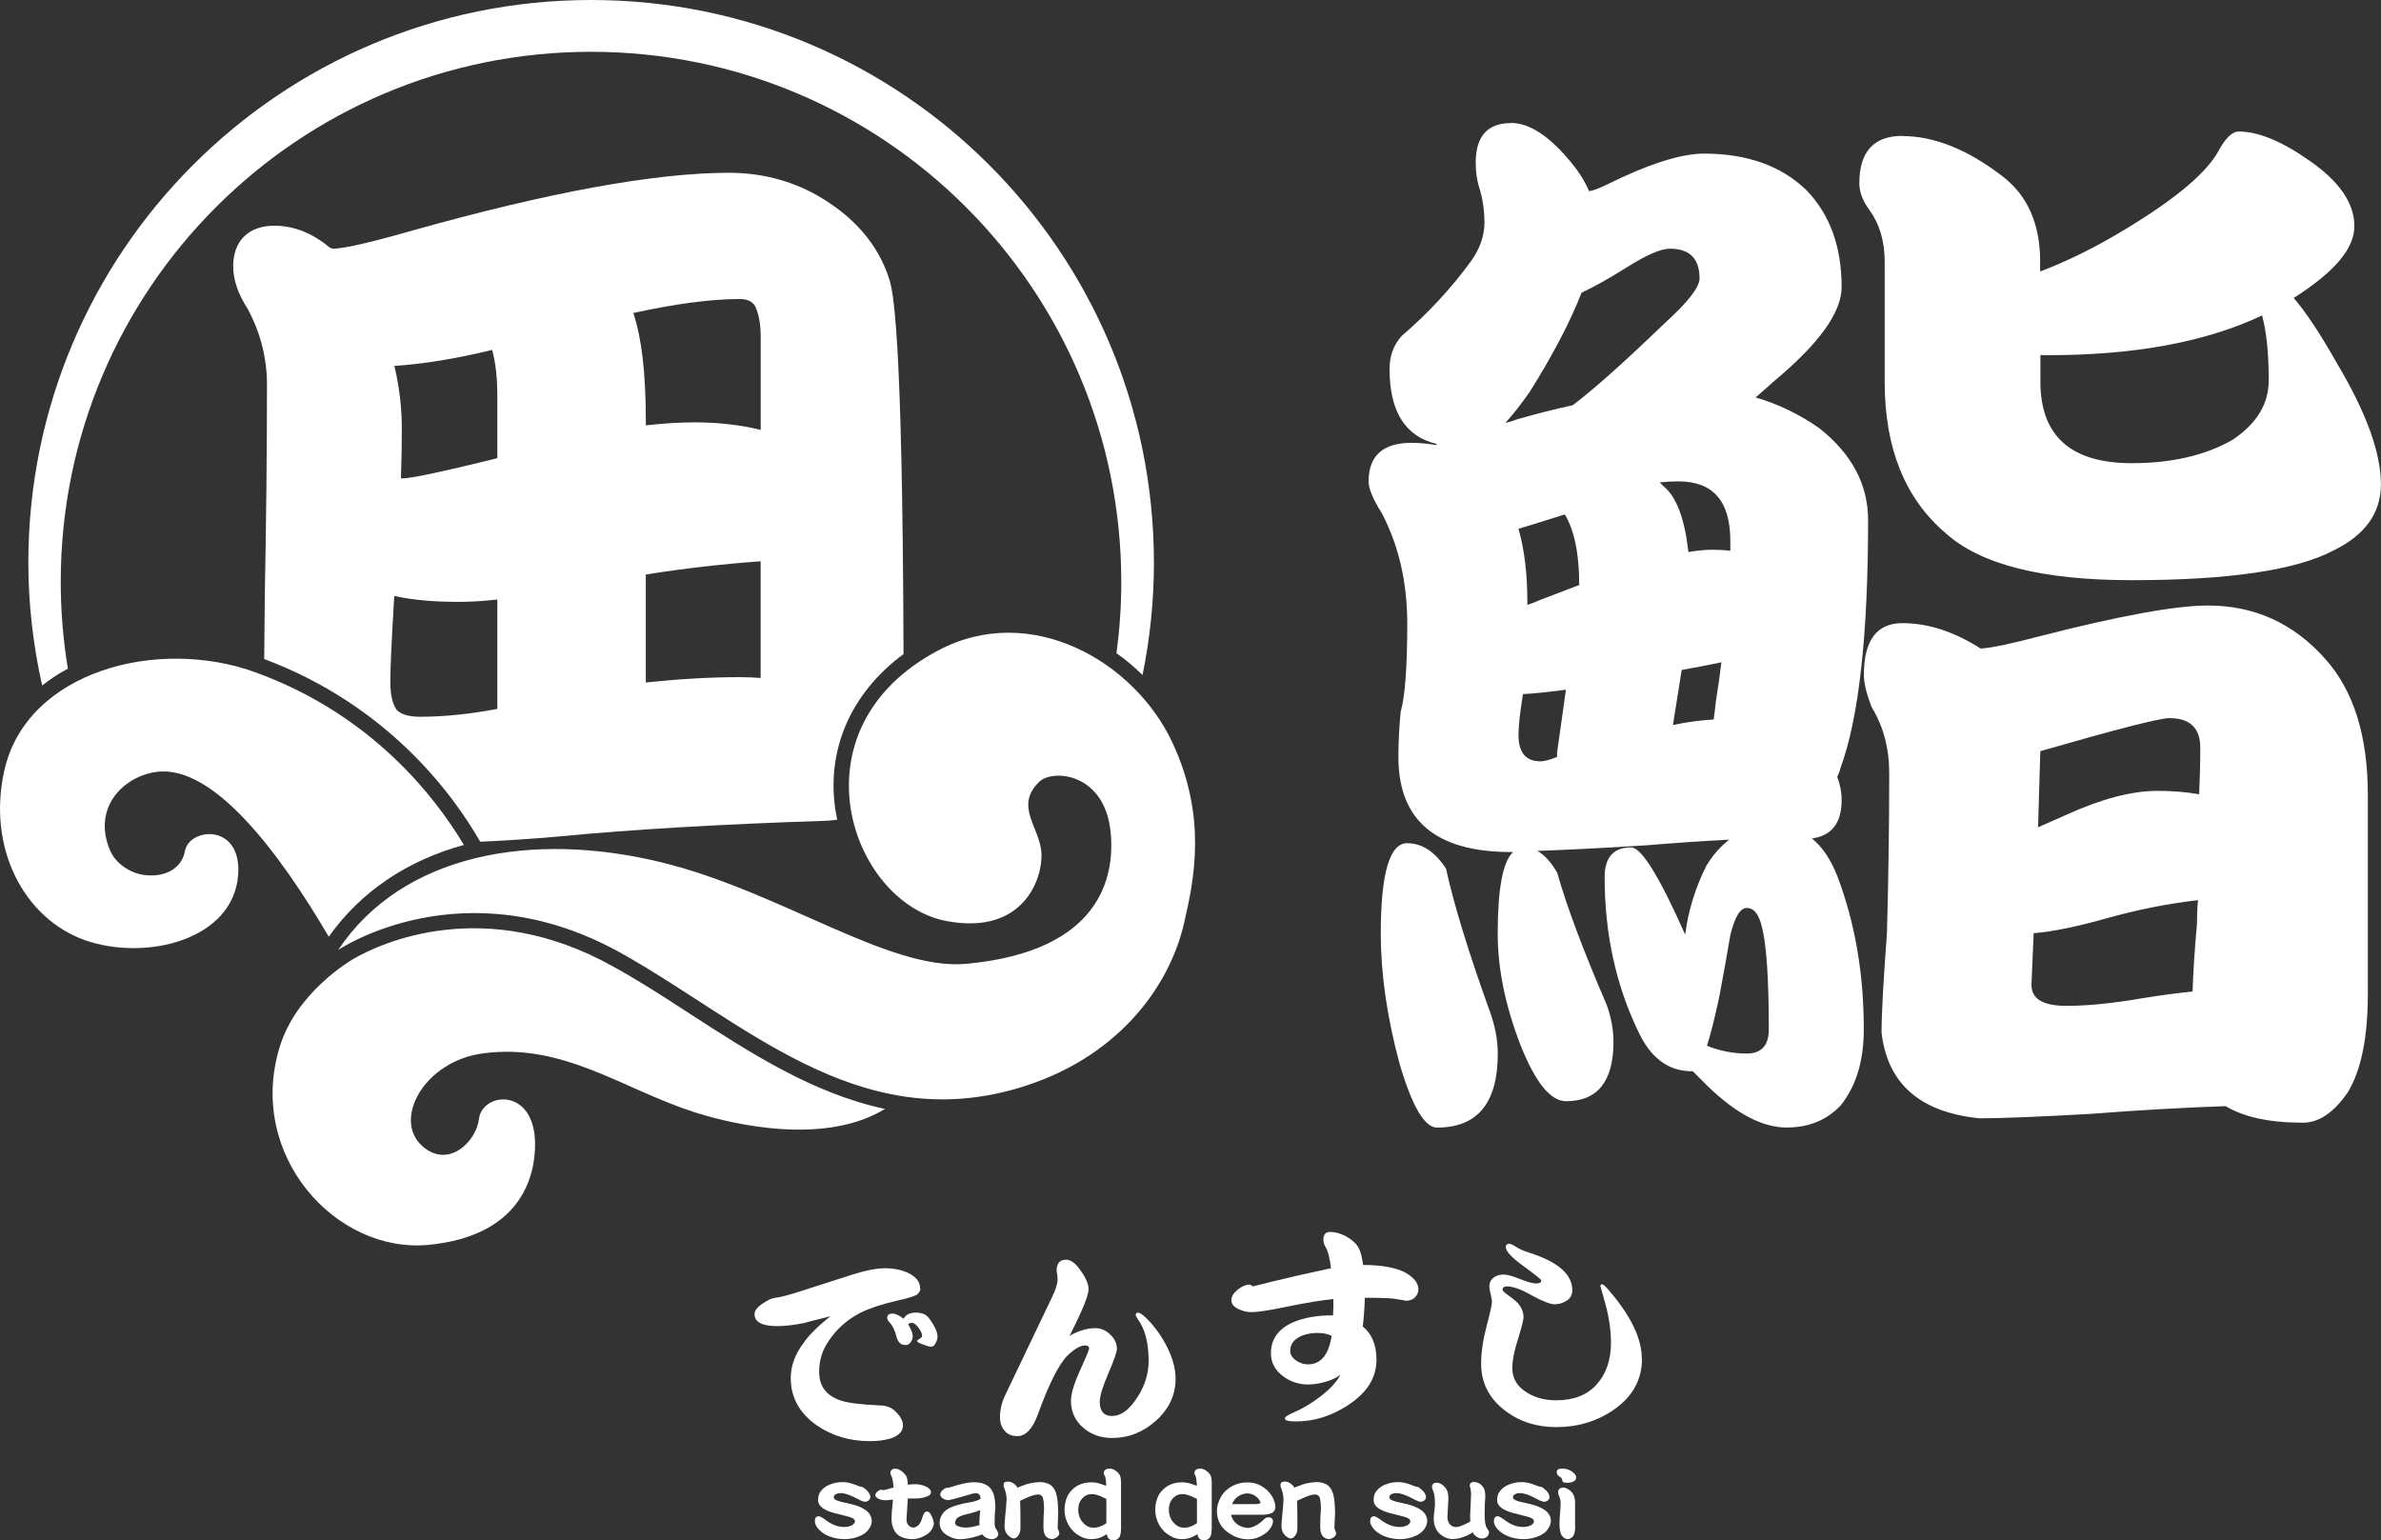 <?xml version="1.0" encoding="UTF-8"?>
<svg id="_レイヤー_2" data-name="レイヤー 2" xmlns="http://www.w3.org/2000/svg" viewBox="0 0 293.25 189.71">
  <rect x="0" y="0" width="293.25" height="189.71" fill="#333333" stroke="none"/>
  <defs>
    <style>
      .cls-1 {
        fill: #fff;
      }
    </style>
  </defs>
  <g id="mv">
    <g id="logo">
      <path class="cls-1" d="m113.36,158.7c0,.19-.1.41-.32.67-.18.21-1.06.5-2.61.84-1.88.43-3.37.94-4.51,1.5-1.83.96-3.21,2.3-4.17,3.95-.56.95-.86,2.05-.86,3.3,0,1.78.89,2.96,2.68,3.54.8.28,2.41.49,4.82.6.83.01,1.48.29,1.93.78.59.57.89,1.13.89,1.69,0,.73-.51,1.27-1.53,1.6-.71.21-1.55.33-2.51.33-2.5,0-4.69-.65-6.57-1.94-2.13-1.5-3.21-3.44-3.21-5.83,0-1.49.53-2.93,1.57-4.32.73-1.03,1.84-2.13,3.33-3.3-1.99.51-3.08.78-3.26.84-1.26.26-2.36.38-3.28.38-1.89,0-2.82-.49-2.82-1.48,0-.59.66-1.21,1.98-1.86.17-.06.38-.11.6-.15.59-.05,1.79-.37,3.63-.98l5.73-1.84c1.74-.56,3.13-.82,4.19-.82.98,0,1.87.18,2.68.53,1.06.48,1.59,1.13,1.59,1.97m2.14,5.91c0,.26-.08.53-.23.81-.14.29-.33.45-.58.45-.19,0-.51-.09-.96-.27-.51-.18-.76-.33-.76-.46.02-.03.13-.12.34-.27.2-.11.29-.23.29-.34,0-.28-.15-.61-.45-1.01-.29-.39-.56-.59-.81-.59-.2,0-.36.07-.46.18.38.63.57,1.11.57,1.46,0,.26-.08.53-.26.74-.15.25-.37.35-.62.35-.57,0-.94-.33-1.1-.95-.22-.87-.52-1.48-.88-1.83-.2-.22-.29-.4-.29-.55,0-.35.21-.54.63-.54.4,0,.86.21,1.4.64.23-.5.74-.76,1.53-.76.74,0,1.28.24,1.63.74.68.92,1.01,1.68,1.01,2.2"/>
      <path class="cls-1" d="m144.79,169.8c0,2-.8,3.71-2.4,5.17-1.6,1.43-3.41,2.14-5.42,2.14-1.37,0-2.54-.41-3.51-1.22-1.04-.88-1.56-2.01-1.56-3.36,0-.84.37-2.09,1.12-3.74.75-1.65,1.12-2.54,1.12-2.69,0-.26-.17-.39-.48-.39-.61,0-1.34.43-2.21,1.27-1.08,1.11-2.3,3.56-3.65,7.3-.65,1.72-1.47,2.6-2.5,2.6-.67,0-1.19-.21-1.57-.66-.38-.46-.57-1-.57-1.65,0-.92.21-1.83.63-2.71l5.78-12.09c.46-.93.68-1.66.68-2.17,0-.12-.01-.29-.02-.55-.06-.25-.09-.44-.09-.56,0-.9.39-1.34,1.17-1.34.58,0,1.18.45,1.8,1.37.65.88.96,1.64.96,2.27,0,.51-.32,1.47-.96,2.88-.43.94-.89,1.91-1.38,2.86,1.14-.65,2.2-.95,3.18-.95.7,0,1.31.27,1.85.81.53.49.8,1.08.8,1.74,0,.39-.35,1.38-1.04,3-.71,1.63-1.07,2.81-1.07,3.53,0,1.16.51,1.74,1.51,1.74s1.92-.61,2.82-1.86c1.12-1.54,1.69-3.19,1.69-4.93,0-2.22-.45-3.95-1.36-5.17-.15-.24-.23-.4-.23-.49,0-.18.1-.27.29-.27.16,0,.35.11.6.29,1.08.95,2,2.13,2.77,3.54.83,1.52,1.25,2.96,1.25,4.3"/>
      <path class="cls-1" d="m174.7,158.75c0,.43-.16.79-.48,1.09-.28.26-.66.37-1.11.37.16,0-.34-.09-1.46-.26-.56-.06-1.58-.11-3.07-.11h-.48c-.05,1.43-.14,2.61-.26,3.57h.05c1.09.92,1.64,2.26,1.64,4.06,0,2.2-1.14,4.03-3.43,5.55-2.06,1.37-4.23,2.05-6.52,2.05-.88,0-1.33-.12-1.33-.38,0-.17.33-.39.99-.68,1.21-.53,2.3-1.18,3.29-1.94,1.27-.96,2.12-1.88,2.56-2.76-.45.37-1.08.67-1.88.89-.73.21-1.43.32-2.09.32-1.18,0-2.23-.35-3.13-1.05-.98-.73-1.46-1.67-1.46-2.8,0-1.72.9-2.99,2.7-3.8,1.41-.6,3.06-.88,4.96-.86,0-.15,0-.5.03-1.01v-1c-1.38.13-3.38.45-6.02,1-1.96.4-3.32.61-4.09.61-.53,0-1.03-.13-1.52-.35-.63-.29-.93-.66-.93-1.11,0-.48.26-.89.78-1.31.53-.43,1.04-.63,1.51-.63.26.18.38.23.34.23.01,0,.86-.2,2.55-.63,1.56-.39,3.93-.93,7.09-1.61-.14-1.21-.36-2.09-.68-2.63-.17-.3-.26-.59-.26-.9,0-.63.29-.94.86-.94s1.21.18,1.83.49c.79.43,1.34.92,1.64,1.45.24.43.43,1.14.57,2.13,2.26,0,3.98.31,5.16.92,1.09.61,1.64,1.31,1.64,2.05m-10.69,5.75c-.49-.23-1.05-.35-1.7-.35-.8,0-1.53.13-2.19.45-.81.41-1.2,1-1.2,1.76,0,.48.25.87.76,1.21.42.3.9.45,1.44.45,1.56,0,2.54-1.17,2.9-3.52"/>
      <path class="cls-1" d="m202.23,167.35c0,2.58-1.15,4.66-3.46,6.27-2.05,1.43-4.42,2.15-7.1,2.15-2.43,0-4.54-.68-6.31-2.04-1.97-1.5-2.94-3.41-2.94-5.78,0-1.41.23-2.94.68-4.64.43-1.62.65-2.61.65-2.99,0-.2-.05-.51-.15-.89-.11-.44-.17-.77-.17-.98,0-.45.18-.82.53-1.1.33-.23.73-.37,1.22-.37s1.15.2,2.04.56c.9.35,1.57.54,2,.54.4,0,.6-.12.6-.38,0-.11-.73-.7-2.19-1.76-1.44-1.05-2.17-1.83-2.17-2.33,0-.28.15-.42.45-.42.14,0,.41.12.81.38.4.27.98.51,1.75.76,3.45,1.11,5.18,2.64,5.18,4.59,0,.52-.21.95-.65,1.25-.46.3-.97.47-1.52.47s-1.49-.37-2.82-1.09c-1.3-.75-2.31-1.11-3.05-1.11-.37,0-.55.13-.55.43,0,.1.22.32.65.63.58.4,1,.75,1.28,1.06.43.51.65,1.09.65,1.7,0,.29-.22,1.15-.65,2.58-.49,1.48-.73,2.7-.73,3.68,0,1.26.6,2.27,1.83,3.01,1,.63,2.2.94,3.57.94,2.18,0,3.84-.66,4.98-1.95,1.18-1.29,1.77-3.02,1.77-5.2,0-1.61-.29-3.41-.86-5.34-.3-1.01-.44-1.56-.44-1.59,0-.13.07-.21.21-.21.15,0,.46.28.93.86,2.64,3.08,3.96,5.84,3.96,8.32"/>
      <path class="cls-1" d="m186.07,15.14c2.27,0,4.71,1.58,7.34,4.75.99,1.18,1.77,2.39,2.31,3.66.54-.09,1.26-.37,2.17-.81,5.17-2.55,9.15-3.82,11.96-3.82,5.34,0,9.55,1.51,12.63,4.5,2.9,2.99,4.34,6.96,4.34,11.95,0,3.08-2.75,6.93-8.28,11.54-.82.73-1.59,1.42-2.31,2.04,2.8.82,5.43,2.09,7.88,3.82,3.98,3.16,5.97,6.93,5.97,11.28,0,14.19-1.14,24.39-3.4,30.54-.08.37-.23.73-.4,1.1.35.91.54,1.86.54,2.85,0,2.82-1.21,4.39-3.66,4.73,1.27,1.02,2.31,2.55,3.13,4.64,2.17,5.69,3.26,11.99,3.26,18.88,0,3.88-.95,7-2.86,9.37-1.72,1.81-3.93,2.71-6.65,2.71-2.99,0-6.25-1.72-9.78-5.16-.63-.63-1.22-1.23-1.77-1.77h-.13c-2.9,0-5.12-1.67-6.65-5.03-2.72-5.69-4.08-12-4.08-18.88,0-2.43,1.09-3.66,3.26-3.66,1.27,0,3.49,3.59,6.66,10.74.37-2.89,1.22-5.69,2.58-8.43.82-1.36,1.77-2.44,2.85-3.26-3.62.18-7.02.43-10.19.69-5.79.37-10.27.58-13.44.69.9.52,1.72,1.43,2.44,2.69,1.18,4.18,3.22,9.61,6.11,16.31.54,1.55.82,3.04.82,4.5,0,4.88-1.95,7.33-5.84,7.33-1.9,0-3.76-2.28-5.57-6.81-1.9-4.88-2.85-9.49-2.85-13.83,0-5.53.63-8.9,1.9-10.05h-.28c-9.23,0-13.85-3.9-13.85-11.7,0-1.81.09-3.66.28-5.57.54-1.91.81-5.51.81-10.87,0-5.05-1.04-9.58-3.12-13.57-1.09-1.72-1.64-3.04-1.64-3.93,0-3.18,1.77-4.76,5.3-4.76,1,0,2,.1,2.99.28l.13-.13c-3.89-.91-5.84-3.99-5.84-9.23,0-1.64.5-2.99,1.5-4.09,3.26-2.8,6.11-5.88,8.56-9.24,1.09-1.54,1.63-3.13,1.63-4.75,0-1.37-.18-2.66-.54-3.93-.37-1.1-.54-2.21-.54-3.4,0-3.25,1.44-4.89,4.34-4.89m-12.76,88.7c1.81,0,3.39,1.03,4.76,3.11.99,4.52,2.85,10.55,5.56,18.05.54,1.64.82,3.23.82,4.75,0,6.07-2.49,9.11-7.48,9.11-1.54,0-3.08-2.63-4.62-7.88-1.54-5.7-2.31-11.04-2.31-16.01,0-7.44,1.09-11.14,3.26-11.14m12.09-51.77c.45-.08.9-.23,1.36-.41,2.53-.73,4.85-1.31,6.93-1.76,2.54-1.91,6.29-5.25,11.28-10.06,2.89-2.61,4.34-4.48,4.34-5.55,0-2.46-1.23-3.67-3.67-3.67-1.09,0-2.86.77-5.3,2.3-2.17,1.37-4.03,2.4-5.57,3.13-1.36,3.52-3.49,7.6-6.38,12.21-1.09,1.55-2.08,2.82-2.99,3.81m9.09,19.97c0-3.81-.59-6.71-1.77-8.69-2.26.71-4.17,1.31-5.71,1.77.73,2.54,1.09,5.53,1.09,8.97v.4c.55-.18,1.14-.4,1.76-.68,1.64-.62,3.18-1.21,4.62-1.76m-2.72,21.18v-.53l1.09-7.76c-2.08.28-3.85.46-5.29.54-.37,2.27-.55,3.93-.55,5.05,0,2.16.91,3.23,2.71,3.23.46,0,1.14-.18,2.04-.54m12.64-33.82c.18.18.36.37.55.55,1.53,1.27,2.53,3.95,2.99,8.03,1.17-.2,2.17-.28,2.99-.28.72,0,1.45.04,2.17.13v-1.22c0-4.9-2.13-7.33-6.38-7.33-.73,0-1.5.04-2.32.12m7.6,22.16c-1.72.37-3.35.67-4.89.95l-1.08,6.78c1.72-.37,3.4-.59,5.02-.68.1-.72.18-1.49.28-2.31.27-1.64.49-3.21.67-4.75m-1.77,47.25c1.63.65,3.26.95,4.9.95,1.8,0,2.71-.99,2.71-2.97,0-6.17-.28-10.32-.82-12.5-.37-1.65-.99-2.46-1.89-2.46-.82,0-1.5,1.13-2.04,3.4-.37,2.17-.81,4.71-1.36,7.59-.55,2.55-1.04,4.53-1.5,5.97m24.05-112.03c3.88,0,7.97,1.61,12.23,4.87,3.16,2.36,4.75,5.9,4.75,10.59v1.22c3.08-1.17,6.25-2.7,9.51-4.62,6.61-3.9,10.72-7.23,12.35-10.04.9-1.71,1.77-2.58,2.59-2.58,2.44,0,5.37,1.22,8.82,3.66,3.62,2.53,5.43,5.2,5.43,8s-2.49,5.66-7.47,8.84c1.54,1.81,3.31,4.47,5.3,8.01,3.63,6.07,5.44,11.06,5.44,14.95,0,3.52-1.95,6.25-5.84,8.14-4.62,2.44-12.91,3.66-24.86,3.66-11.05,0-18.69-1.94-22.95-5.83-4.98-4.25-7.47-10.46-7.47-18.6v-14.82c0-2.52-.64-4.65-1.9-6.38-.81-1.09-1.22-2.19-1.22-3.26,0-3.88,1.77-5.83,5.3-5.83m0,60.01c3.17,0,6.38,1.05,9.64,3.13,1.36-.08,3.76-.59,7.21-1.5,9.86-2.53,16.8-3.8,20.78-3.8,5.71,0,10.51,2.16,14.4,6.52,3.54,3.91,5.3,9.51,5.3,16.84v24.45c0,5.35-.81,9.37-2.44,12.1-1.72,2.52-3.57,3.79-5.56,3.79-4.09,0-7.25-.68-9.52-2.04-5.25.18-10.77.5-16.57.95-6.52.37-11.1.55-13.72.55-7.34-.73-11.37-4.26-12.09-10.59,0-2.09.22-6.17.67-12.22.18-6.53.28-13.11.28-19.71,0-3.07-.73-5.79-2.17-8.13-.63-1.64-.95-2.96-.95-3.95,0-4.26,1.58-6.39,4.75-6.39m35.73,45.38c.09-2.55.26-5.3.54-8.28,0-1.07.04-2.08.13-2.98-3.71.43-7.38,1.16-11.01,2.17-3.8,1.07-6.88,1.72-9.23,1.9l-.27,6.37c0,1.74,1.44,2.58,4.35,2.58,2.53,0,5.66-.31,9.37-.95,2.27-.37,4.3-.63,6.12-.82m-19.02-20.23c1-.45,2.13-.95,3.4-1.5,4.34-1.98,8.11-2.98,11.28-2.98,1.81,0,3.53.13,5.15.42.09-1.93.14-3.81.14-5.74,0-2.42-1.27-3.64-3.81-3.64-1.18,0-6.47,1.36-15.89,4.07l-.28,9.38Zm27.57-63.03c-6.88,3.26-15.67,4.89-26.34,4.89h-.95v3.26c0,6.7,3.75,10.04,11.27,10.04,4.89,0,9.01-.95,12.37-2.86,2.98-1.98,4.48-4.42,4.48-7.33,0-3.33-.27-6.01-.82-8"/>
      <path class="cls-1" d="m107.37,187.36c0,.29-.11.59-.3.88-.22.37-.57.65-1.04.89-.62.29-1.29.44-2,.44-.66,0-1.28-.11-1.84-.33-.54-.2-.97-.48-1.31-.84-.35-.38-.52-.71-.52-1.04,0-.39.15-.6.46-.61.17,0,.45.15.84.44.79.6,1.57.9,2.37.88.37-.01.66-.09.92-.22.23-.15.35-.31.35-.49-.02-.25-.29-.44-.8-.56l-1.31-.34c-.67-.15-1.18-.33-1.52-.51-.6-.31-.91-.7-.91-1.19s.13-.87.39-1.17c.23-.29.55-.52.95-.7.53-.23,1.07-.35,1.67-.35.51,0,1.12.13,1.83.43.19.07.32.13.39.13.13,0,.26.05.38.13.53.38.81.78.83,1.15-.02.16-.07.3-.18.38-.1.11-.25.17-.43.21-.22,0-.55-.12-.99-.37-.86-.46-1.53-.7-2.03-.7-.2,0-.38.02-.55.1-.22.09-.33.21-.33.38,0,.15.07.26.21.33.13.11.6.26,1.41.42.86.18,1.51.39,1.96.65.73.38,1.1.93,1.09,1.58"/>
      <path class="cls-1" d="m115.01,187.72c-.03.23-.13.48-.32.76-.15.23-.41.46-.78.65-.51.29-1.03.44-1.54.44-.49,0-.95-.09-1.39-.29-.35-.15-.63-.41-.84-.79-.23-.41-.34-.89-.34-1.42,0-.46.04-1.06.13-1.83.02-.13.04-.32.05-.54-.44.04-.72.08-.86.08-.43,0-.76-.08-1-.23-.21-.13-.31-.26-.31-.4,0-.22.16-.4.47-.59.1-.06.2-.09.28-.09.01,0,.03.01.07.03.04.03.07.03.11.03.16,0,.51-.07,1.05-.25.05-.02.13-.03.26-.07-.05-.7-.14-1.19-.29-1.48-.07-.13-.1-.22-.1-.33,0-.15.05-.28.18-.37.12-.1.26-.14.39-.14.18,0,.38.04.57.15.32.18.58.43.79.72.12.18.2.56.23,1.11.4-.05.68-.07.84-.07.55,0,1.03.11,1.45.33.35.18.54.4.56.66-.02.21-.15.37-.38.48-.42.18-.92.29-1.48.29h-.9s-.07,0-.1,0c-.1,1.51-.16,2.35-.16,2.52,0,.37.08.66.26.78.13.18.33.27.6.29.2-.03.4-.12.6-.3.19-.16.35-.48.48-.92.15-.5.32-.76.53-.76.08,0,.17,0,.26.06.16.12.3.34.44.67.12.28.19.56.2.83"/>
      <path class="cls-1" d="m122.96,188.91c-.04.4-.32.64-.83.67-.41-.03-.78-.18-1.08-.49-.04-.04-.08-.09-.1-.12-.12.07-.26.12-.43.18-.86.27-1.62.43-2.28.43-.46,0-.93-.12-1.41-.38-.73-.38-1.1-.92-1.1-1.62,0-.55.21-1.03.64-1.45.45-.45,1.44-.81,2.96-1.07.74-.12,1.22-.29,1.45-.48-.03-.23-.08-.4-.18-.51-.08-.1-.22-.15-.41-.15s-.48.04-.86.18l-.79.23c-1.01.3-1.59.43-1.76.43-.26,0-.51-.09-.73-.26-.16-.13-.24-.28-.24-.44,0-.28.19-.51.58-.75.11-.05.24-.08.39-.08.08,0,.23-.04.43-.1,1.14-.38,2.06-.57,2.75-.57,1.36,0,2.18.54,2.47,1.65.07.25.11.55.13.92l.04.51c-.04.26-.07.58-.08.98,0,.2-.02.51-.02.95,0,.23.02.4.07.54.02.07.11.21.24.43.08.11.13.24.15.37m-2.24-2.91c-.3.12-.73.26-1.28.41-.77.15-1.26.34-1.48.51-.21.17-.32.38-.32.66,0,.21.18.37.51.44.22.09.46.12.74.12.58,0,1.17-.12,1.75-.31-.01-.09-.02-.2-.02-.33,0-.24.04-.74.1-1.49"/>
      <path class="cls-1" d="m130.47,188.83c0,.18-.11.35-.31.51-.19.12-.38.21-.57.23-.5-.04-.83-.29-.97-.72-.07-.16-.11-.45-.11-.86,0-.85.03-1.54.08-2.1-.01-.88-.09-1.42-.24-1.59-.12-.16-.29-.23-.5-.23-.3,0-.68.1-1.14.29l-.78.35c-.07.04-.16.07-.29.13.02.32.03.94.04,1.86v1.36c.02.47-.07.82-.26,1.06-.16.22-.34.35-.56.37-.18-.01-.35-.11-.54-.26-.4-.29-.6-.73-.6-1.29,0-.22.03-.65.09-1.27.09-.74.13-1.44.17-2.09-.04-.49-.13-.89-.26-1.22-.08-.17-.12-.32-.12-.39,0-.16.03-.29.1-.37.1-.1.27-.12.45-.12.2,0,.43.06.67.22.23.16.4.33.51.54.07-.05.12-.06.16-.09.59-.24,1.08-.4,1.46-.48.42-.08.79-.13,1.12-.13.43,0,.82.09,1.17.27.41.23.71.65.86,1.21.14.49.21,1.25.23,2.2,0,.23-.01.56-.03.99-.03.44-.04.77-.04.95,0,.07.04.18.1.32.07.16.1.27.1.35"/>
      <path class="cls-1" d="m138.06,188.4c0,.49-.1.84-.27,1.03-.18.18-.4.29-.68.29s-.48-.1-.62-.29c-.08-.08-.14-.24-.17-.48-.01,0-.12.07-.3.18-.45.29-1,.44-1.65.44-.44,0-.89-.11-1.36-.37-.59-.31-1.05-.76-1.39-1.35-.34-.59-.51-1.22-.51-1.9s.16-1.36.51-1.95c.66-.96,1.6-1.43,2.8-1.43.35,0,.75.05,1.18.21.05.01.26.09.64.22-.01-.62-.07-1.01-.16-1.23-.07-.05-.12-.18-.14-.33,0-.18.07-.33.22-.43.11-.08.29-.13.52-.13s.48.08.76.29c.26.19.43.4.51.59.08.21.12.51.12.95v5.68Zm-1.8-.78v-3.01c-.06-.03-.14-.07-.24-.11-.65-.32-1.15-.48-1.48-.48-.37,0-.67.07-.89.23-.56.38-.85.94-.85,1.69,0,.79.31,1.43.91,1.9.27.22.62.32,1,.32.51,0,1.03-.18,1.56-.56"/>
      <path class="cls-1" d="m149.23,188.4c0,.49-.1.84-.27,1.03-.18.18-.41.29-.68.29s-.48-.1-.62-.29c-.08-.08-.15-.24-.18-.48-.01,0-.11.07-.29.18-.46.29-1.01.44-1.65.44-.44,0-.89-.11-1.36-.37-.59-.31-1.05-.76-1.39-1.35-.34-.59-.51-1.22-.51-1.9s.17-1.36.51-1.95c.67-.96,1.59-1.43,2.79-1.43.35,0,.76.05,1.19.21.04.01.26.09.64.22-.02-.62-.09-1.01-.17-1.23-.08-.05-.12-.18-.13-.33,0-.18.06-.33.21-.43.12-.08.29-.13.52-.13s.48.08.76.29c.27.19.43.4.52.59.08.21.12.51.12.95v5.68Zm-1.81-.78v-3.01s-.13-.07-.23-.11c-.66-.32-1.15-.48-1.49-.48-.37,0-.66.07-.9.23-.56.38-.84.94-.84,1.69,0,.79.3,1.43.91,1.9.26.22.61.32,1,.32.5,0,1.01-.18,1.55-.56"/>
      <path class="cls-1" d="m157.07,185.63c0,.29-.11.51-.35.67-.26.15-.65.26-1.14.26h-3.95c.04.23.13.44.26.65.4.59,1,.92,1.8.98.62-.03,1.31-.38,2.05-1.12.13-.14.32-.19.54-.19.12,0,.25.04.36.12.09.12.15.24.15.37-.03.32-.15.64-.39.95-.26.36-.67.67-1.25.95-.45.22-.94.32-1.46.32-.73-.01-1.42-.2-2.07-.6-1.15-.66-1.74-1.62-1.74-2.87,0-.65.2-1.27.57-1.89.31-.49.77-.92,1.36-1.22.57-.29,1.15-.43,1.78-.43s1.2.12,1.69.4c.57.32,1.03.74,1.35,1.25.3.5.46.96.46,1.42m-1.84-.58c-.03-.1-.11-.29-.26-.48-.4-.44-.86-.65-1.39-.65-.33.01-.66.1-.99.29-.39.21-.67.55-.87,1.03h2.78c.48-.01.72-.07.73-.19"/>
      <path class="cls-1" d="m164.57,188.83c0,.18-.1.35-.3.51-.18.12-.38.21-.58.23-.5-.04-.82-.29-.97-.72-.08-.16-.12-.45-.12-.86,0-.85.03-1.54.09-2.1-.01-.88-.09-1.42-.23-1.59-.13-.16-.29-.23-.5-.23-.29,0-.67.1-1.14.29l-.78.35c-.07.04-.17.07-.28.13.01.32.02.94.03,1.86v1.36c.02.47-.07.82-.26,1.06-.15.22-.34.35-.56.37-.18-.01-.36-.11-.54-.26-.4-.29-.6-.73-.6-1.29,0-.22.03-.65.09-1.27.09-.74.13-1.44.16-2.09-.04-.49-.12-.89-.26-1.22-.08-.17-.12-.32-.12-.39,0-.16.04-.29.11-.37.11-.1.26-.12.45-.12.2,0,.43.06.66.22.23.16.4.33.51.54.07-.05.12-.06.16-.09.59-.24,1.08-.4,1.46-.48.43-.08.79-.13,1.12-.13.44,0,.82.09,1.17.27.41.23.7.65.86,1.21.14.49.21,1.25.23,2.2,0,.23-.01.56-.04.99-.03.44-.04.77-.04.95,0,.07.03.18.1.32.07.16.1.27.1.35"/>
      <path class="cls-1" d="m175.78,187.36c-.01.29-.11.59-.3.88-.22.37-.58.65-1.05.89-.62.29-1.29.44-1.99.44-.66,0-1.28-.11-1.85-.33-.54-.2-.97-.48-1.32-.84-.34-.38-.52-.71-.52-1.04,0-.39.16-.6.48-.61.15,0,.44.15.83.44.78.6,1.58.9,2.38.88.35-.01.66-.09.91-.22.23-.15.35-.31.35-.49-.01-.25-.28-.44-.8-.56l-1.3-.34c-.68-.15-1.18-.33-1.51-.51-.61-.31-.91-.7-.91-1.19s.12-.87.39-1.17c.23-.29.54-.52.94-.7.52-.23,1.09-.35,1.69-.35.51,0,1.12.13,1.82.43.2.07.33.13.4.13.13,0,.26.05.38.13.53.38.81.78.83,1.15-.01.16-.07.3-.17.38-.1.11-.26.17-.43.21-.22,0-.55-.12-.99-.37-.86-.46-1.54-.7-2.03-.7-.21,0-.39.02-.55.1-.23.09-.34.21-.34.38,0,.15.07.26.21.33.13.11.6.26,1.41.42.85.18,1.5.39,1.95.65.74.38,1.09.93,1.09,1.58"/>
      <path class="cls-1" d="m183.39,188.68c0,.26-.09.45-.26.59-.16.15-.37.23-.62.22-.22,0-.44-.08-.66-.23-.22-.15-.37-.32-.46-.54-.21.16-.44.28-.69.4-.66.29-1.26.44-1.78.44-.41,0-.78-.11-1.12-.3-.43-.24-.75-.56-.93-.95-.2-.36-.29-.78-.29-1.25,0-.22.03-.55.08-1.02.07-.41.09-.74.07-1.01-.01-.67-.1-1.16-.25-1.49-.08-.18-.12-.32-.12-.42,0-.12.04-.23.13-.34.08-.11.23-.16.45-.16.23,0,.44.07.66.22.29.2.51.48.66.81.07.17.12.51.13,1.03-.01.07-.04.4-.06.98-.04.66-.06,1.05-.06,1.17,0,.38.1.7.31.92.2.23.46.34.78.33.23,0,.57-.11,1.03-.33.28-.11.51-.24.7-.37-.01-.22-.03-.46-.03-.68,0,.04.02-.43.07-1.43.02-.33.04-.74.05-1.26-.01-.35-.05-.59-.09-.75-.04-.12-.07-.21-.07-.28,0-.15.04-.26.12-.32.09-.08.21-.13.38-.13.2,0,.42.05.66.17.3.18.52.43.63.73.07.18.12.51.12.96,0,0-.02.32-.06.98-.01.23-.02.62-.02,1.18,0,.89.12,1.49.36,1.78.1.12.15.23.18.34"/>
      <path class="cls-1" d="m191,187.36c0,.29-.11.59-.3.88-.21.37-.56.65-1.04.89-.62.29-1.29.44-2,.44-.66,0-1.28-.11-1.84-.33-.54-.2-.97-.48-1.32-.84-.34-.38-.51-.71-.51-1.04,0-.39.16-.6.47-.61.16,0,.44.15.82.44.79.6,1.58.9,2.38.88.37-.01.66-.09.92-.22.23-.15.35-.31.35-.49-.02-.25-.29-.44-.81-.56l-1.3-.34c-.68-.15-1.18-.33-1.52-.51-.6-.31-.91-.7-.91-1.19s.13-.87.4-1.17c.23-.29.54-.52.95-.7.52-.23,1.07-.35,1.68-.35.51,0,1.12.13,1.82.43.2.07.32.13.4.13.13,0,.26.05.38.13.53.38.81.78.82,1.15,0,.16-.07.3-.17.38-.1.11-.26.17-.43.21-.22,0-.55-.12-.99-.37-.86-.46-1.54-.7-2.03-.7-.2,0-.38.02-.55.1-.22.09-.33.21-.33.38,0,.15.07.26.21.33.13.11.6.26,1.42.42.85.18,1.5.39,1.95.65.74.38,1.1.93,1.09,1.58"/>
      <path class="cls-1" d="m194.13,182.01c-.02.37-.4.59-1.1.62-.29-.01-.46-.05-.51-.11-.07-.02-.11-.1-.12-.24,0-.15-.09-.26-.26-.37-.28-.15-.41-.35-.41-.62s.22-.41.67-.41c.53,0,.98.15,1.36.48.24.2.37.41.37.65m-.12,6.01c0,.66-.13,1.1-.4,1.32-.12.12-.3.21-.54.23-.23-.02-.41-.11-.59-.29-.27-.29-.41-.82-.41-1.6,0-.3.02-.74.07-1.31.05-.59.07-1,.07-1.27s-.05-.49-.16-.76c-.1-.24-.15-.41-.15-.49,0-.44.22-.63.67-.63.16,0,.37.07.61.23.24.15.42.32.57.57.16.28.24.64.24,1.09v2.92Z"/>
      <path class="cls-1" d="m57.13,104.06c-3.49-5.85-11.31-16.04-25.66-21.25-12.01-4.38-28.19-.18-30.94,12.1-2.14,9.53,2.43,18.21,9.91,20.88,7.54,2.65,18.41-.03,18.9-8.16.38-6.28-6.05-5.72-6.57-2.78-.37,2.05-2.39,3.32-5.19,2.89-1.65-.26-3.38-1.46-4.03-3.01-2.22-5.28,1.67-9.12,5.73-9.66,7.05-.94,15.25,10.14,21.21,20.3,3.93-5.55,9.66-9.39,16.64-11.3"/>
      <path class="cls-1" d="m72.8,0C34.52,0,3.49,31.03,3.49,69.3c0,5.2.61,10.25,1.7,15.13.9-.7,1.86-1.37,2.93-1.94.08-.05.17-.09.24-.12-.57-3.48-.88-7.03-.88-10.66C7.47,35.62,36.71,6.38,72.79,6.38s65.31,29.24,65.31,65.32c0,2.98-.21,5.9-.59,8.76,1.14.79,2.21,1.7,3.21,2.68.91-4.47,1.4-9.09,1.4-13.84C142.11,31.03,111.09,0,72.8,0"/>
      <path class="cls-1" d="m111.28,80.56c-.12-40.75-1.34-44.83-1.77-46.22-1.37-4.28-4.4-7.76-9.01-10.36-3.22-1.78-6.83-2.7-10.74-2.7-9.04,0-22.16,2.39-38.98,7.12-6.77,1.94-9.02,2.23-9.73,2.23,0,0-.15,0-.46-.15-2.12-1.78-4.41-2.68-6.79-2.68-3.18,0-5.08,1.86-5.08,4.99,0,1.65.59,3.41,1.77,5.23,1.58,2.91,2.39,6.06,2.39,9.36,0,8.13-.09,16.69-.26,25.46-.04,3.46-.07,6.23-.08,8.33,15.18,5.69,23.2,16.56,26.6,22.5,2.87-.12,6.01-.33,9.42-.62,9.06-.88,20.15-1.54,32.97-1.95.56-.02,1.07-.07,1.58-.14-.08-.4-.15-.81-.22-1.2-1.13-7.52,1.97-14.46,8.39-19.2m-50.03,6.75c-3.37.64-6.55.97-9.51.97-1.34,0-2.32-.27-2.88-.84-.51-.7-.79-1.88-.79-3.45s.15-4.95.44-9.78h0c.02-.27.04-.55.06-.81,2.28.51,4.93.73,7.95.73,1.36,0,2.95-.09,4.73-.29v13.47Zm0-30.88c-9.03,2.25-11.14,2.49-11.63,2.49-.05,0-.13,0-.24-.01.07-2.04.11-4.06.11-6.03,0-2.68-.31-5.31-.92-7.81,3.51-.23,7.54-.88,12.04-1.97.43,1.54.64,3.43.64,5.62v7.72Zm32.44,27.07c-.84-.06-1.71-.1-2.61-.1-3.78,0-7.65.25-11.54.66v-13.3c4.69-.75,9.44-1.29,14.14-1.63v14.37Zm0-30.56c-2.58-.62-5.29-.92-8.09-.92-1.87,0-3.9.12-6.06.37v-.58c0-5.83-.51-10.19-1.54-13.26,5.21-1.14,9.61-1.72,13.08-1.72,1.14,0,1.61.4,1.9.84.47.94.71,2.22.71,3.81v11.46Z"/>
      <path class="cls-1" d="m75.48,119.02c-15.81-8.81-28.56-2.86-31.9-.95-.38.23-7.06,4.1-9.14,10.89-4.08,13.38,6.97,25.47,18.36,24.36,11.38-1.1,13.17-8.45,13.1-12.59-.13-6.87-6.5-6.22-6.91-2.91-.34,2.83-3.84,6.23-7.05,3.27-3.54-3.27.31-10.42,7.6-11.36,9.85-1.3,17.13,4.4,25.97,7.25,2.36.76,15.19,4.66,23.49-.4-8.78-1.86-16.52-6.85-24.08-11.75-3.24-2.11-6.29-4.08-9.44-5.81"/>
      <path class="cls-1" d="m41.66,117s15.34-10.44,34.75.34c15.02,8.36,29.08,22.5,48.88,16.71,12.1-3.53,18.71-12.28,20.56-20.42,1.2-5.2,2.85-12.94-1.44-22.14-4.67-10.04-17.46-17.4-28.82-11.4-18.35,9.68-10.83,31.12.98,33.35,9.41,1.77,11.84-5.12,11.7-8.31-.14-3.19-3.39-5.78-.29-8.83,1.64-1.62,8.09-1.14,8.81,6.2.54,5.55-1.26,14.68-17.78,16.21-9.55.88-22.96-8.97-37.63-12.52-15.82-3.85-31.78-1.07-39.72,10.8"/>
    </g>
  </g>
</svg>